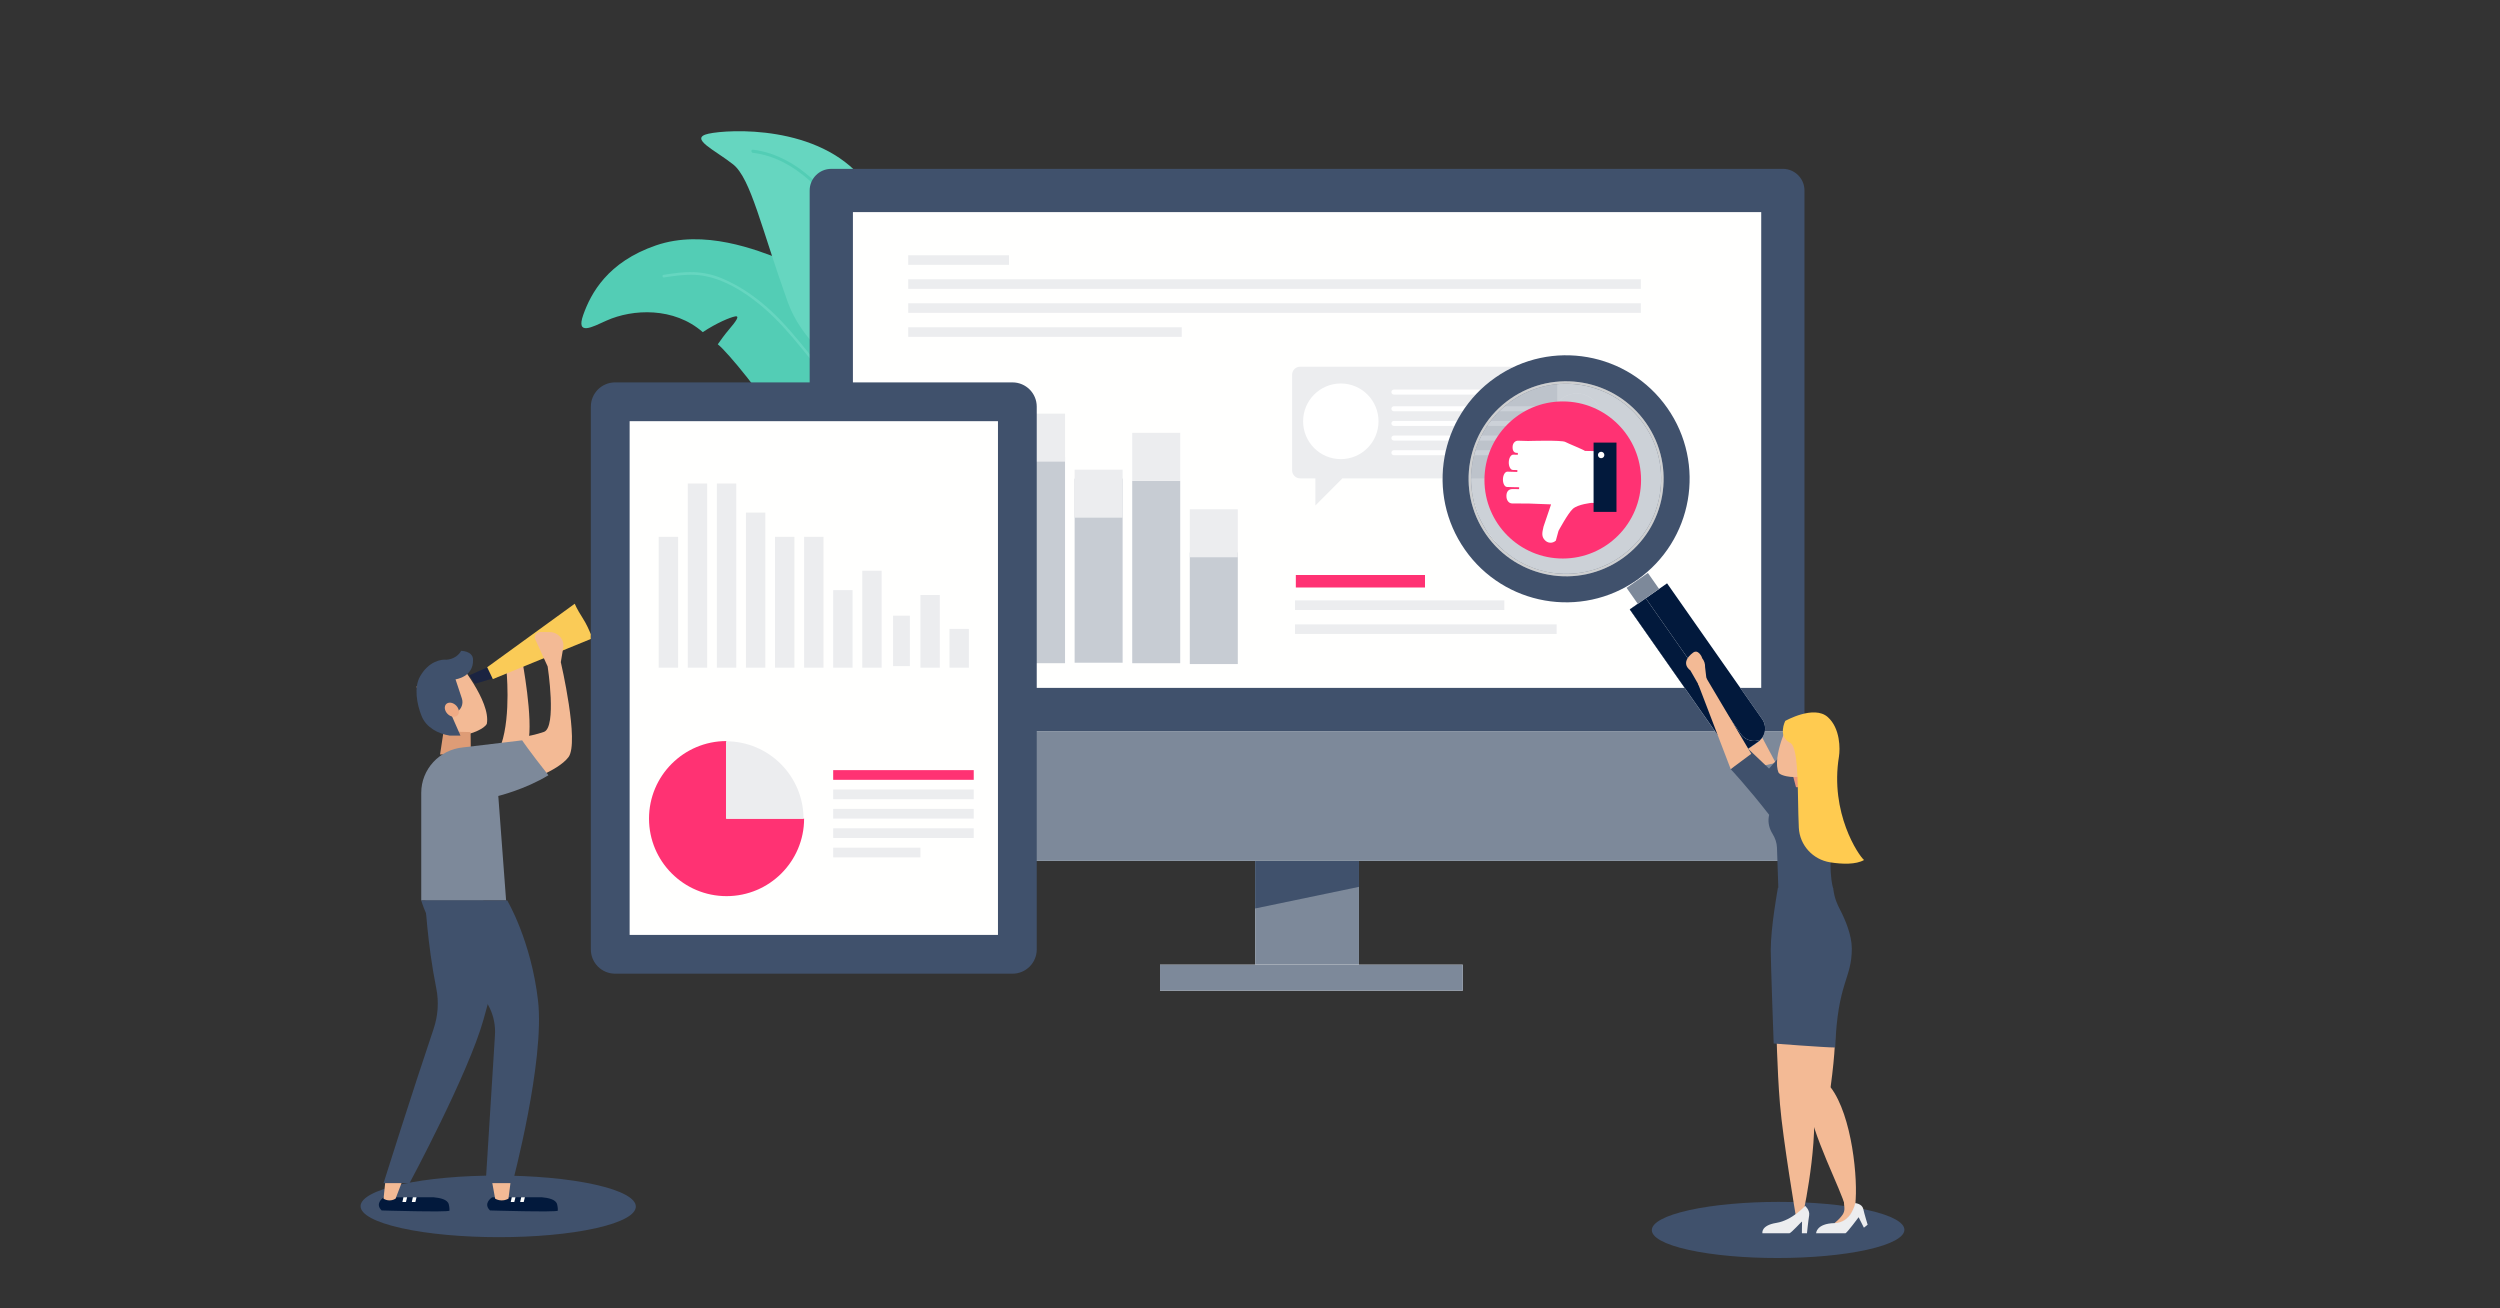 <?xml version="1.0" encoding="UTF-8"?>
<svg xmlns="http://www.w3.org/2000/svg" fill="none" height="314" viewBox="0 0 600 314" width="600">
  <rect x="0" y="0" width="600" height="314" fill="#333333" stroke="none"/>
  <g clip-rule="evenodd" fill-rule="evenodd">
    <path d="m187.913 62.426c-6.313-2.459-18.917-7.513-30.498-3.527-11.58 3.986-15.592 11.482-17.428 16.654-1.835 5.172 2.22 2.894 5.578 1.388 6.291-2.821 16.186-3.286 23.094 2.769 3.35-2.207 6.512-3.527 7.762-3.77 1.25-.244.136 1.258-1.311 2.956-1.227 1.44-2.198 2.812-2.843 3.734 2.241 1.706 11.544 13.003 15.438 20.071 3.893 7.068 11.069 15.985 20.081 14.234 9.011-1.75 15.248-16.198 10.242-26.097-5.006-9.898-20.499-24.665-30.115-28.411z" fill="#53cdb5"></path>
    <path d="m159.364 66.587c2.152-.331 4.312-.647 6.495-.649 2.193-.002 4.34.411 6.4 1.156 4.122 1.49 7.862 4.06 11.159 6.908 6.934 5.991 11.846 13.883 18.151 20.471 3.391 3.544 7.224 6.595 11.462 9.065 3.969 2.313 8.511 4.101 13.181 3.628.409-.04.296-.668-.11-.626-4.419.446-8.706-1.256-12.483-3.395-3.884-2.201-7.428-4.955-10.594-8.095-6.467-6.416-11.329-14.265-18.019-20.473-3.463-3.215-7.382-5.941-11.749-7.776-2.178-.915-4.497-1.411-6.855-1.489-2.396-.08-4.789.285-7.149.648-.405.062-.294.689.111.627z" fill="#66d6c0"></path>
    <path d="m189.056 72.483c-6.327-17.623-8.831-29.63-13.109-33.032-4.279-3.402-10.789-6.284-5.909-7.361 4.881-1.077 26.449-2.204 37.194 11.085 10.744 13.29 17.071 39.609 29.151 47.337 12.079 7.728 2.438 10.813-5.328 10.276-9.805-.678-35.671-10.681-41.999-28.305z" fill="#66d6c0"></path>
    <path d="m180.693 36.68c10.384 1.254 17.81 10.125 23.29 18.26 6.036 8.96 11.001 19.19 19.541 26.125 2.459 1.997 5.201 3.498 7.942 5.06 2.508 1.429 5.377 2.913 8.344 2.228.476-.11.274-.841-.202-.732-2.657.614-5.249-.747-7.502-2.006-2.247-1.254-4.504-2.486-6.6-3.985-4.559-3.26-8.13-7.706-11.313-12.269-6.045-8.666-10.753-18.374-18.503-25.732-4.157-3.949-9.226-7.011-14.997-7.707-.485-.059-.479.7 0 .758z" fill="#53cdb5"></path>
    <path d="m433.073 45.715c0-2.866-2.323-5.19-5.19-5.19h-228.373c-2.868 0-5.191 2.324-5.191 5.19v129.757h238.754z" fill="#40516c"></path>
    <path d="m204.7 165.092h217.993v-114.187h-217.993z" fill="#fffffe"></path>
    <path d="m371.813 88.009h-59.784c-1.062 0-1.923.864-1.923 1.929v22.941c0 1.066.861 1.929 1.923 1.929h3.66v6.508l6.426-6.446-.062-.062h49.76c1.062 0 1.923-.863 1.923-1.929v-22.941c0-1.065-.861-1.929-1.923-1.929z" fill="#ecedef"></path>
    <path d="m356.024 94.699h-21.49c-.332 0-.6-.27-.6-.602 0-.333.268-.602.6-.602h21.49c.332 0 .601.27.601.602 0 .332-.269.602-.601.602z" fill="#fff"></path>
    <path d="m368.844 98.706h-34.31c-.332 0-.6-.27-.6-.602 0-.333.268-.602.6-.602h34.31c.331 0 .6.27.6.602 0 .332-.269.602-.6.602z" fill="#fff"></path>
    <path d="m368.844 102.222h-34.31c-.332 0-.6-.27-.6-.603 0-.332.268-.601.6-.601h34.31c.331 0 .6.269.6.601 0 .333-.269.603-.6.603z" fill="#fff"></path>
    <path d="m368.844 105.738h-34.31c-.332 0-.6-.269-.6-.602 0-.332.268-.602.6-.602h34.31c.331 0 .6.27.6.602 0 .333-.269.602-.6.602z" fill="#fff"></path>
    <path d="m368.844 109.253h-34.31c-.332 0-.6-.27-.6-.602 0-.333.268-.602.6-.602h34.31c.331 0 .6.269.6.602 0 .332-.269.602-.6.602z" fill="#fff"></path>
    <path d="m330.844 101.113c0 5.013-4.051 9.077-9.049 9.077s-9.049-4.064-9.049-9.077 4.051-9.077 9.049-9.077 9.049 4.064 9.049 9.077z" fill="#fff"></path>
    <path d="m230.267 158.926h11.518v-53.563h-11.518z" fill="#c7ccd3"></path>
    <path d="m244.089 159.168h11.518v-49.528h-11.518z" fill="#c7ccd3"></path>
    <path d="m257.911 159.055h11.518v-44.189h-11.518z" fill="#c7ccd3"></path>
    <path d="m244.089 110.795h11.518v-11.519h-11.518z" fill="#ecedef"></path>
    <path d="m230.267 105.365h11.518v-11.518h-11.518z" fill="#7d899a"></path>
    <path d="m257.911 124.242h11.518v-11.518h-11.518z" fill="#ecedef"></path>
    <path d="m271.733 159.17h11.518v-43.77h-11.518z" fill="#c7ccd3"></path>
    <path d="m271.733 115.401h11.518v-11.518h-11.518z" fill="#ecedef"></path>
    <path d="m285.555 159.373h11.518v-26.781h-11.518z" fill="#c7ccd3"></path>
    <path d="m285.555 133.745h11.518v-11.518h-11.518z" fill="#ecedef"></path>
    <path d="m217.969 63.565h24.188v-2.304h-24.188z" fill="#ecedef"></path>
    <path d="m217.969 69.326h175.836v-2.304h-175.836z" fill="#ecedef"></path>
    <path d="m217.969 75.087h175.836v-2.304h-175.836z" fill="#ecedef"></path>
    <path d="m217.969 80.846h65.653v-2.304h-65.653z" fill="#ecedef"></path>
    <path d="m310.797 146.394h50.239v-2.303h-50.239z" fill="#ecedef"></path>
    <path d="m311 141h31v-3h-31z" fill="#ff3273"></path>
    <path d="m310.797 152.152h62.798v-2.303h-62.798z" fill="#ecedef"></path>
    <path d="m194.319 175.473v25.951c0 2.867 2.323 5.19 5.191 5.19h228.373c2.867 0 5.19-2.323 5.19-5.19v-25.951z" fill="#fff"></path>
    <path d="m194.319 175.473v25.951c0 2.867 2.323 5.19 5.191 5.19h228.373c2.867 0 5.19-2.323 5.19-5.19v-25.951z" fill="#7d899a"></path>
    <path d="m301.239 231.529h24.914v-24.914h-24.914z" fill="#fff"></path>
    <path d="m301.239 231.529h24.914v-24.914h-24.914z" fill="#7d899a"></path>
    <path d="m326.153 212.844-24.914 5.19v-11.419h24.914z" fill="#40516c"></path>
    <path d="m278.402 237.758h72.664v-6.229h-72.664z" fill="#fff"></path>
    <path d="m278.402 237.758h72.664v-6.229h-72.664z" fill="#7d899a"></path>
    <path d="m426.173 183.102-5.609 1.227-6.343-19.153 2.334-.119z" fill="#f3ba95"></path>
    <path d="m391.148 146.262 22.821 32.592c1.237 1.765 3.669 2.194 5.434.958l2.555-1.79c1.766-1.236 2.194-3.668.959-5.433l-22.822-32.592z" fill="#fff"></path>
    <path d="m413.969 178.854c1.237 1.765 3.669 2.194 5.434.958l2.555-1.79c1.766-1.236 2.194-3.668.959-5.433l-22.822-32.592-8.947 6.265z" fill="#02193c"></path>
    <path d="m417.805 176.17-22.822-32.592-3.835 2.684 22.821 32.592c1.237 1.766 3.668 2.194 5.434.958l2.555-1.789c.219-.154.417-.325.595-.512-1.667.724-3.666.205-4.748-1.341z" fill="#fff"></path>
    <path d="m417.805 176.17-22.822-32.592-3.835 2.684 22.821 32.592c1.237 1.766 3.668 2.194 5.434.958l2.555-1.789c.219-.154.417-.325.595-.512-1.667.724-3.666.205-4.748-1.341z" fill="#02193c"></path>
    <path d="m388.944 133.594c-10.317 7.225-24.535 4.717-31.76-5.6-7.224-10.317-4.717-24.537 5.6-31.76 10.317-7.224 24.536-4.717 31.76 5.6 7.225 10.317 4.718 24.536-5.6 31.76zm-30.084-42.965c-13.412 9.392-16.672 27.877-7.28 41.288 9.391 13.413 27.877 16.673 41.288 7.28 13.413-9.392 16.672-27.875 7.281-41.287-9.391-13.412-27.877-16.671-41.289-7.28z" fill="#fff"></path>
    <path d="m388.944 133.594c-10.317 7.225-24.535 4.717-31.76-5.6-7.224-10.317-4.717-24.537 5.6-31.76 10.317-7.224 24.536-4.717 31.76 5.6 7.225 10.317 4.718 24.536-5.6 31.76zm-30.084-42.965c-13.412 9.392-16.672 27.877-7.28 41.288 9.391 13.413 27.877 16.673 41.288 7.28 13.413-9.392 16.672-27.875 7.281-41.287-9.391-13.412-27.877-16.671-41.289-7.28z" fill="#40516c"></path>
    <path d="m359.564 130.863s-2.841-3.331-3.843-5.183c-.99-1.829-2.132-5.858-2.132-5.858-1.921-8.727 1.419-18.146 9.195-23.591 5.159-3.612 11.294-4.791 17.04-3.778 5.748 1.013 11.108 4.219 14.72 9.378 7.225 10.318 4.718 24.537-5.6 31.76-5.158 3.612-11.293 4.792-17.039 3.779-4.593-.81-8.937-3.019-12.341-6.507zm19.895-36.34c-1.475-.26-3.049.042-4.372.969-2.648 1.853-3.29 5.503-1.436 8.15.927 1.324 2.302 2.146 3.776 2.406 1.476.26 3.049-.042 4.373-.969 2.646-1.853 3.29-5.502 1.436-8.149-.927-1.324-2.302-2.146-3.777-2.406z" fill="#02193c" fill-opacity=".2"></path>
    <path d="m371.8 137.962c-5.899-1.04-11.399-4.329-15.106-9.624-7.415-10.59-4.842-25.183 5.746-32.597 5.295-3.707 11.591-4.917 17.489-3.877 5.899 1.04 11.4 4.33 15.107 9.624 7.415 10.59 4.842 25.182-5.747 32.597-5.294 3.707-11.59 4.917-17.489 3.877zm-12.236-7.098c3.404 3.487 7.748 5.697 12.341 6.507 5.746 1.013 11.882-.167 17.039-3.779 10.318-7.224 12.825-21.443 5.6-31.76-3.612-5.16-8.972-8.365-14.719-9.378-5.747-1.013-11.882.166-17.041 3.778-7.776 5.444-11.115 14.863-9.195 23.59.628 2.852 1.817 5.629 3.596 8.17.726 1.037 1.523 1.995 2.379 2.872z" fill="#fff"></path>
    <path d="m371.8 137.962c-5.899-1.04-11.399-4.329-15.106-9.624-7.415-10.59-4.842-25.183 5.746-32.597 5.295-3.707 11.591-4.917 17.489-3.877 5.899 1.04 11.4 4.33 15.107 9.624 7.415 10.59 4.842 25.182-5.747 32.597-5.294 3.707-11.59 4.917-17.489 3.877zm-12.236-7.098c3.404 3.487 7.748 5.697 12.341 6.507 5.746 1.013 11.882-.167 17.039-3.779 10.318-7.224 12.825-21.443 5.6-31.76-3.612-5.16-8.972-8.365-14.719-9.378-5.747-1.013-11.882.166-17.041 3.778-7.776 5.444-11.115 14.863-9.195 23.59.628 2.852 1.817 5.629 3.596 8.17.726 1.037 1.523 1.995 2.379 2.872z" fill="#0e1116" fill-opacity=".2"></path>
    <path d="m377.427 106.048c-1.474-.26-2.849-1.082-3.776-2.406-1.854-2.646-1.212-6.296 1.436-8.149 1.323-.926 2.897-1.229 4.372-.969 1.475.26 2.85 1.083 3.777 2.406 1.854 2.647 1.21 6.296-1.436 8.149-1.324.927-2.897 1.229-4.373.969z" fill="#02193c" fill-opacity=".2"></path>
    <path d="m398.178 141.339-5.113 3.579-2.684-3.833 5.112-3.58z" fill="#7d899a"></path>
    <path d="m405.248 299.966c11.799 2.622 30.99 2.608 42.862-.03 11.874-2.638 11.934-6.903.135-9.525-11.8-2.622-30.99-2.609-42.862.03-11.874 2.638-11.934 6.902-.135 9.525z" fill="#40516c"></path>
    <path d="m433.039 200.347c-5.619-7.54-9.448-14.769-9.448-14.769l4.245-4.83 5.203 6.066z" fill="#40516c"></path>
    <path d="m445.264 288.978-2.492.432c-.516-3.091-8.265-17.744-8.897-25.355-.698-8.449-2.662-17.856-2.662-17.856l8.335-2.479s2.113 0-.206 17.22c5.212 6.841 6.609 22.366 5.922 28.038z" fill="#f3ba95"></path>
    <path d="m439.124 237.457s-1.957 11.78-4.679 24.379c2.844 7.609-1.491 28.836-1.571 28.761-.327-.306-1.825 1.538-1.825 1.538s-3.161-18.735-3.86-27.183c-.7-8.45-.873-18.752-.873-18.752z" fill="#f3ba95"></path>
    <path d="m433.227 289.411s1.187 1.006.969 2.289c-.218 1.282-.525 4.286-.525 4.286h-1.221l.039-2.802c-.005-.183-2.616 2.802-3.06 2.802h-6.455s-.428-1.889 3.363-2.496c3.79-.608 6.89-4.079 6.89-4.079z" fill="#ecedef"></path>
    <path d="m442.487 287.276.172 2.673c.036.563-.12 1.119-.44 1.583-.355.51-.953 1.212-1.941 2.015 1.872.603 3.574-1.495 4.465-2.889.436-.681.604-1.496.485-2.293l-.314-2.102z" fill="#f3ba95"></path>
    <path d="m445.264 288.746s1.646.147 1.919 1.399c.273 1.254 1.052 3.786 1.052 3.786l-.898.716-1.267-2.512s-2.722 3.67-3.156 3.85h-7.046s0-2.33 4.41-2.438c4.063-.095 4.986-4.801 4.986-4.801z" fill="#ecedef"></path>
    <path d="m431.213 189.602h5.045l-2.015-5.928-3.943 2.423z" fill="#ec967c"></path>
    <path d="m424.514 195.976c.025-.149.059-.273.088-.411-4.994-6.44-9.233-10.976-9.233-10.976l4.244-4.83 9.65 9.161 2.83.012s3.824-2.523 7.164.919c1.221 1.26 2.032 4.672 1.217 8.28-2.246 9.945-.489 15.206-.489 15.206l-13.012 4.85s-.294-8.648-.499-14.714v-.019c-.039-1.183-.435-2.312-1.057-3.32-.716-1.16-1.17-2.572-.903-4.158z" fill="#40516c"></path>
    <path d="m407.544 164.138 7.825 20.449 4.933-3.67-11.022-18.582z" fill="#f3ba95"></path>
    <path d="m408.513 157.956c.494.608.746 1.378.708 2.16l.346 2.952-.405.457-1.384 1.229c.049-.611.118 0 .118 0l-2.225-3.875s-2.694-1.726.701-4.274c.326-.244.779-.298 1.116-.072.846.568 1.025 1.423 1.025 1.423z" fill="#f3ba95"></path>
    <path d="m424.977 228.024c0 3.071.707 22.421.707 22.421s12.36.954 14.763.954c.595-15.858 3.986-16.344 3.986-23.74 0-3.214-1.547-6.847-2.733-9.161-.853-1.663-1.386-2.822-1.715-5.142l-.08-.3-13.197-.023s-1.731 9.401-1.731 14.991z" fill="#40516c"></path>
    <path d="m429.441 173.02 8.271 2.894-.816 6.175-.051.257c-.159.03-.317.058-.476.097l-.077.021-.074.017c-1.909.468-3.261 2.045-3.868 3.869-1.175.198-2.39.2-3.578-.045-.81-.166-1.543-.423-1.88-.81-1.746-3.808 2.549-12.475 2.549-12.475z" fill="#f3ba95"></path>
    <path d="m429.632 178.274c2.226 1.088 1.702 12.563 2.087 20.378.206 4.204 3.361 7.642 7.518 8.305 2.949.471 6.184.557 8.136-.555-1.291-1.056-8.249-11.292-6.02-24.847.293-1.784.329-6.751-2.675-9.448-3.337-2.994-10.224.913-10.224.913s-1.881 3.759 1.178 5.254z" fill="#ffcb50"></path>
    <path d="m248.817 227.867c0 3.212-2.603 5.816-5.816 5.816h-95.379c-3.213 0-5.816-2.604-5.816-5.816v-130.275c0-3.213 2.603-5.816 5.816-5.816h95.379c3.213 0 5.816 2.603 5.816 5.816z" fill="#40516c"></path>
    <path d="m151.111 224.378h88.401v-123.296h-88.401z" fill="#fffffe"></path>
    <g fill="#ecedef">
      <path d="m232.533 160.244h-4.653v-9.306h4.653z"></path>
      <path d="m225.554 160.242h-4.653v-17.447h4.653z"></path>
      <path d="m218.372 159.87h-4.035v-12.106h4.035z"></path>
      <path d="m211.596 160.241h-4.653v-23.263h4.653z"></path>
      <path d="m204.617 160.242h-4.653v-18.61h4.653z"></path>
      <path d="m197.638 160.242h-4.653v-31.405h4.653z"></path>
      <path d="m190.659 160.242h-4.653v-31.405h4.653z"></path>
      <path d="m183.68 160.242h-4.653v-37.221h4.653z"></path>
      <path d="m176.701 160.243h-4.653v-44.2h4.653z"></path>
      <path d="m169.722 160.243h-4.653v-44.2h4.653z"></path>
      <path d="m162.743 160.242h-4.653v-31.405h4.653z"></path>
    </g>
    <path d="m174.375 196.462v-18.61c-10.279 0-18.611 8.331-18.611 18.61s8.332 18.611 18.611 18.611c10.278 0 18.61-8.332 18.61-18.611z" fill="#ff3273"></path>
    <path d="m174.237 177.906v18.611h18.61c0-10.279-8.331-18.611-18.61-18.611z" fill="#ecedef"></path>
    <path d="m199.964 187.157h33.732v-2.326h-33.732z" fill="#ff3273"></path>
    <path d="m199.964 191.809h33.732v-2.327h-33.732z" fill="#ecedef"></path>
    <path d="m199.964 196.462h33.732v-2.326h-33.732z" fill="#ecedef"></path>
    <path d="m199.964 201.115h33.732v-2.326h-33.732z" fill="#ecedef"></path>
    <path d="m199.964 205.767h20.937v-2.327h-20.937z" fill="#ecedef"></path>
    <path d="m142.999 294.772c-12.858 2.879-33.771 2.864-46.708-.033-12.939-2.896-13.005-7.578-.147-10.457 12.859-2.878 33.77-2.864 46.708.033 12.939 2.897 13.005 7.578.147 10.457z" fill="#40516c"></path>
    <path d="m118.107 287.356 11.944-.011c1.586.14 3.358.52 3.655 1.681 0 0 .208.771.173 1.537-.422.42-16.26-.055-16.26-.055l-.07-.049c-1.678-1.705.558-3.103.558-3.103z" fill="#02193c"></path>
    <path d="m122.826 287.345.882.006-.274 1.124h-.856z" fill="#fffffe"></path>
    <path d="m125.087 287.345.882.006-.275 1.124h-.855z" fill="#fffffe"></path>
    <path d="m118.056 283.389.775 4.29c.908.523 2.086.555 3.031.081l.171-.085.545-4.286z" fill="#f3ba95"></path>
    <path d="m92.104 287.356 11.944-.011c1.585.14 3.358.52 3.655 1.681 0 0 .208.771.174 1.537-.423.42-16.262-.055-16.262-.055l-.069-.049c-1.678-1.705.557-3.103.557-3.103z" fill="#02193c"></path>
    <path d="m96.823 287.345.882.006-.275 1.124h-.856z" fill="#fffffe"></path>
    <path d="m99.085 287.345.882.006-.275 1.124h-.856z" fill="#fffffe"></path>
    <path d="m92.495 283.389-.442 4.29c.818.523 1.882.555 2.733.081l.155-.085 1.633-4.286z" fill="#f3ba95"></path>
    <path d="m109.644 158.459-9.677 6.347 2.987 7.692c.042.109.099.21.147.316.212-.014.425-.027.639-.027.036 0 .07.004.105.004.034 0 .067-.004.101-.004 2.591 0 4.816 1.603 6.168 3.761 1.567-.119 3.124-.501 4.569-1.192.985-.471 1.841-1.031 2.152-1.64 1.036-5.455-7.191-15.257-7.191-15.257z" fill="#f3ba95"></path>
    <path d="m121.515 160.415s1.182 11.102-1.198 18.172c1.105.952 5.165 5.26 6.441-.325 1.277-5.585-1.433-19.803-1.433-19.803z" fill="#f3ba95"></path>
    <path d="m116.542 160.349-3.95 1.742 1.41 2.022 4.237-1.281s-.2-.842-.552-1.564c-.353-.722-.762-1.131-.762-1.131" fill="#1b2441"></path>
    <path d="m141.79 152.293c.001-.022.006-.043.007-.063-.383-.966-1.058-2.502-1.968-3.914-1.47-2.282-1.89-3.422-1.89-3.422l-21.014 15.242 1.361 2.846 23.505-9.627c-.021-.357-.028-.711-.001-1.062z" fill="#facb57"></path>
    <path d="m105.619 181.071h7.383l-.057-5.37-6.49-.166z" fill="#de9c76"></path>
    <path d="m125.297 187.855s8.48-2.621 11.138-6.143-1.84-22.799-1.84-22.799l.582-3.47c.326-1.952-1.218-3.729-3.257-3.747l-2.266-.019c-.943-.008-1.579.932-1.196 1.768l2.979 6.503s2.237 14.601-.895 15.709c-3.736 1.291-7.964 1.601-7.964 1.601z" fill="#f3ba95"></path>
    <path d="m110.515 176.55-2.14-4.875 1.391-.897c1.026-.662 1.475-1.963 1.084-3.142l-1.523-4.594s4.333-.545 4.203-4.695c0-2.135-2.861-2.147-2.861-2.147s-.855 1.91-3.51 2.136c-1.138-.148-4.267.284-6.378 4.069-1.419 2.545-.797 6.532.439 9.524 1.107 2.681 3.934 4.179 6.736 4.621z" fill="#40516c"></path>
    <path d="m102.067 216.118s.444 10.134 2.647 21.119c.649 3.236.404 6.584-.653 9.712-5 14.78-12.008 37.003-12.008 37.003h6.235s14.126-26.265 17.766-39.294 4.264-17.165 4.264-17.165l-4.332-11.375z" fill="#40516c"></path>
    <path d="m106.816 169.425c-.257.791.262 1.839 1.163 2.34.9.5 1.839.265 2.097-.527.258-.791-.264-1.839-1.163-2.339-.901-.501-1.84-.265-2.097.526z" fill="#f0ab85"></path>
    <path d="m121.465 216.119h-20.368v-25.832c0-5.659 4.357-10.386 10.056-10.913l14.163-1.694s1.666 2.52 6.306 8.376c-5.577 3.406-12.032 4.975-12.032 4.975z" fill="#7d899a"></path>
    <path d="m101.097 216.118s2.915 10.341 13.671 21.931c1.796 1.75 4.383 5.391 4.015 10.539l-2.219 35.364h6.421s7.825-29.367 6.138-43.844c-1.689-14.476-7.385-23.99-7.385-23.99z" fill="#40516c"></path>
    <path d="m356.269 115.194c0-10.412 8.414-18.851 18.794-18.851 10.379 0 18.793 8.439 18.793 18.851 0 10.411-8.414 18.851-18.793 18.851-10.38 0-18.794-8.44-18.794-18.851" fill="#ff3273"></path>
    <path d="m361.684 116.873.684.02.851.025 1.374.023-.013.447-1.54-.013c-.92-.026-1.472.561-1.5 1.574-.029 1.014.478 1.858 1.397 1.884l3.858.01c.032.002.06-.001.09-.003v.006l5.372.203-1.807 5.324c-.408 1.66-.45 2.409.276 3.222.724.813 1.864.883 2.675.155l.641-2.347s2.272-4.231 3.427-5.273c1.26-1.135 4.535-1.447 4.535-1.447 1.14.041 1.029.096 2.464.155v-12.548c-2.861-.072-4.07-.069-4.07-.069-.403-.324-4.053-1.786-4.746-2.165-.857-.47-8.897-.218-8.897-.218l-1.9-.053-.541-.015c-.567-.016-1.265.47-1.293 1.485s.409 1.419.976 1.434l.289.009-.012.448-.05-.002-.845-.024-.193-.005c-.567-.016-1.049.794-1.079 1.808-.028 1.015.41 1.85.977 1.866l.193.006.845.022.049.002-.012.448-.838-.024-.849-.024-.686-.02c-.567-.015-1.051.796-1.08 1.809-.028 1.014.41 1.85.978 1.865" fill="#fff"></path>
    <path d="m382.46 122.853h5.496v-16.63h-5.496z" fill="#02193c"></path>
    <path d="m385.044 109.264c.035-.424-.278-.799-.702-.834-.424-.036-.796.28-.83.703-.038.424.277.801.7.835.424.036.796-.279.832-.704" fill="#fff"></path>
  </g>
</svg>
